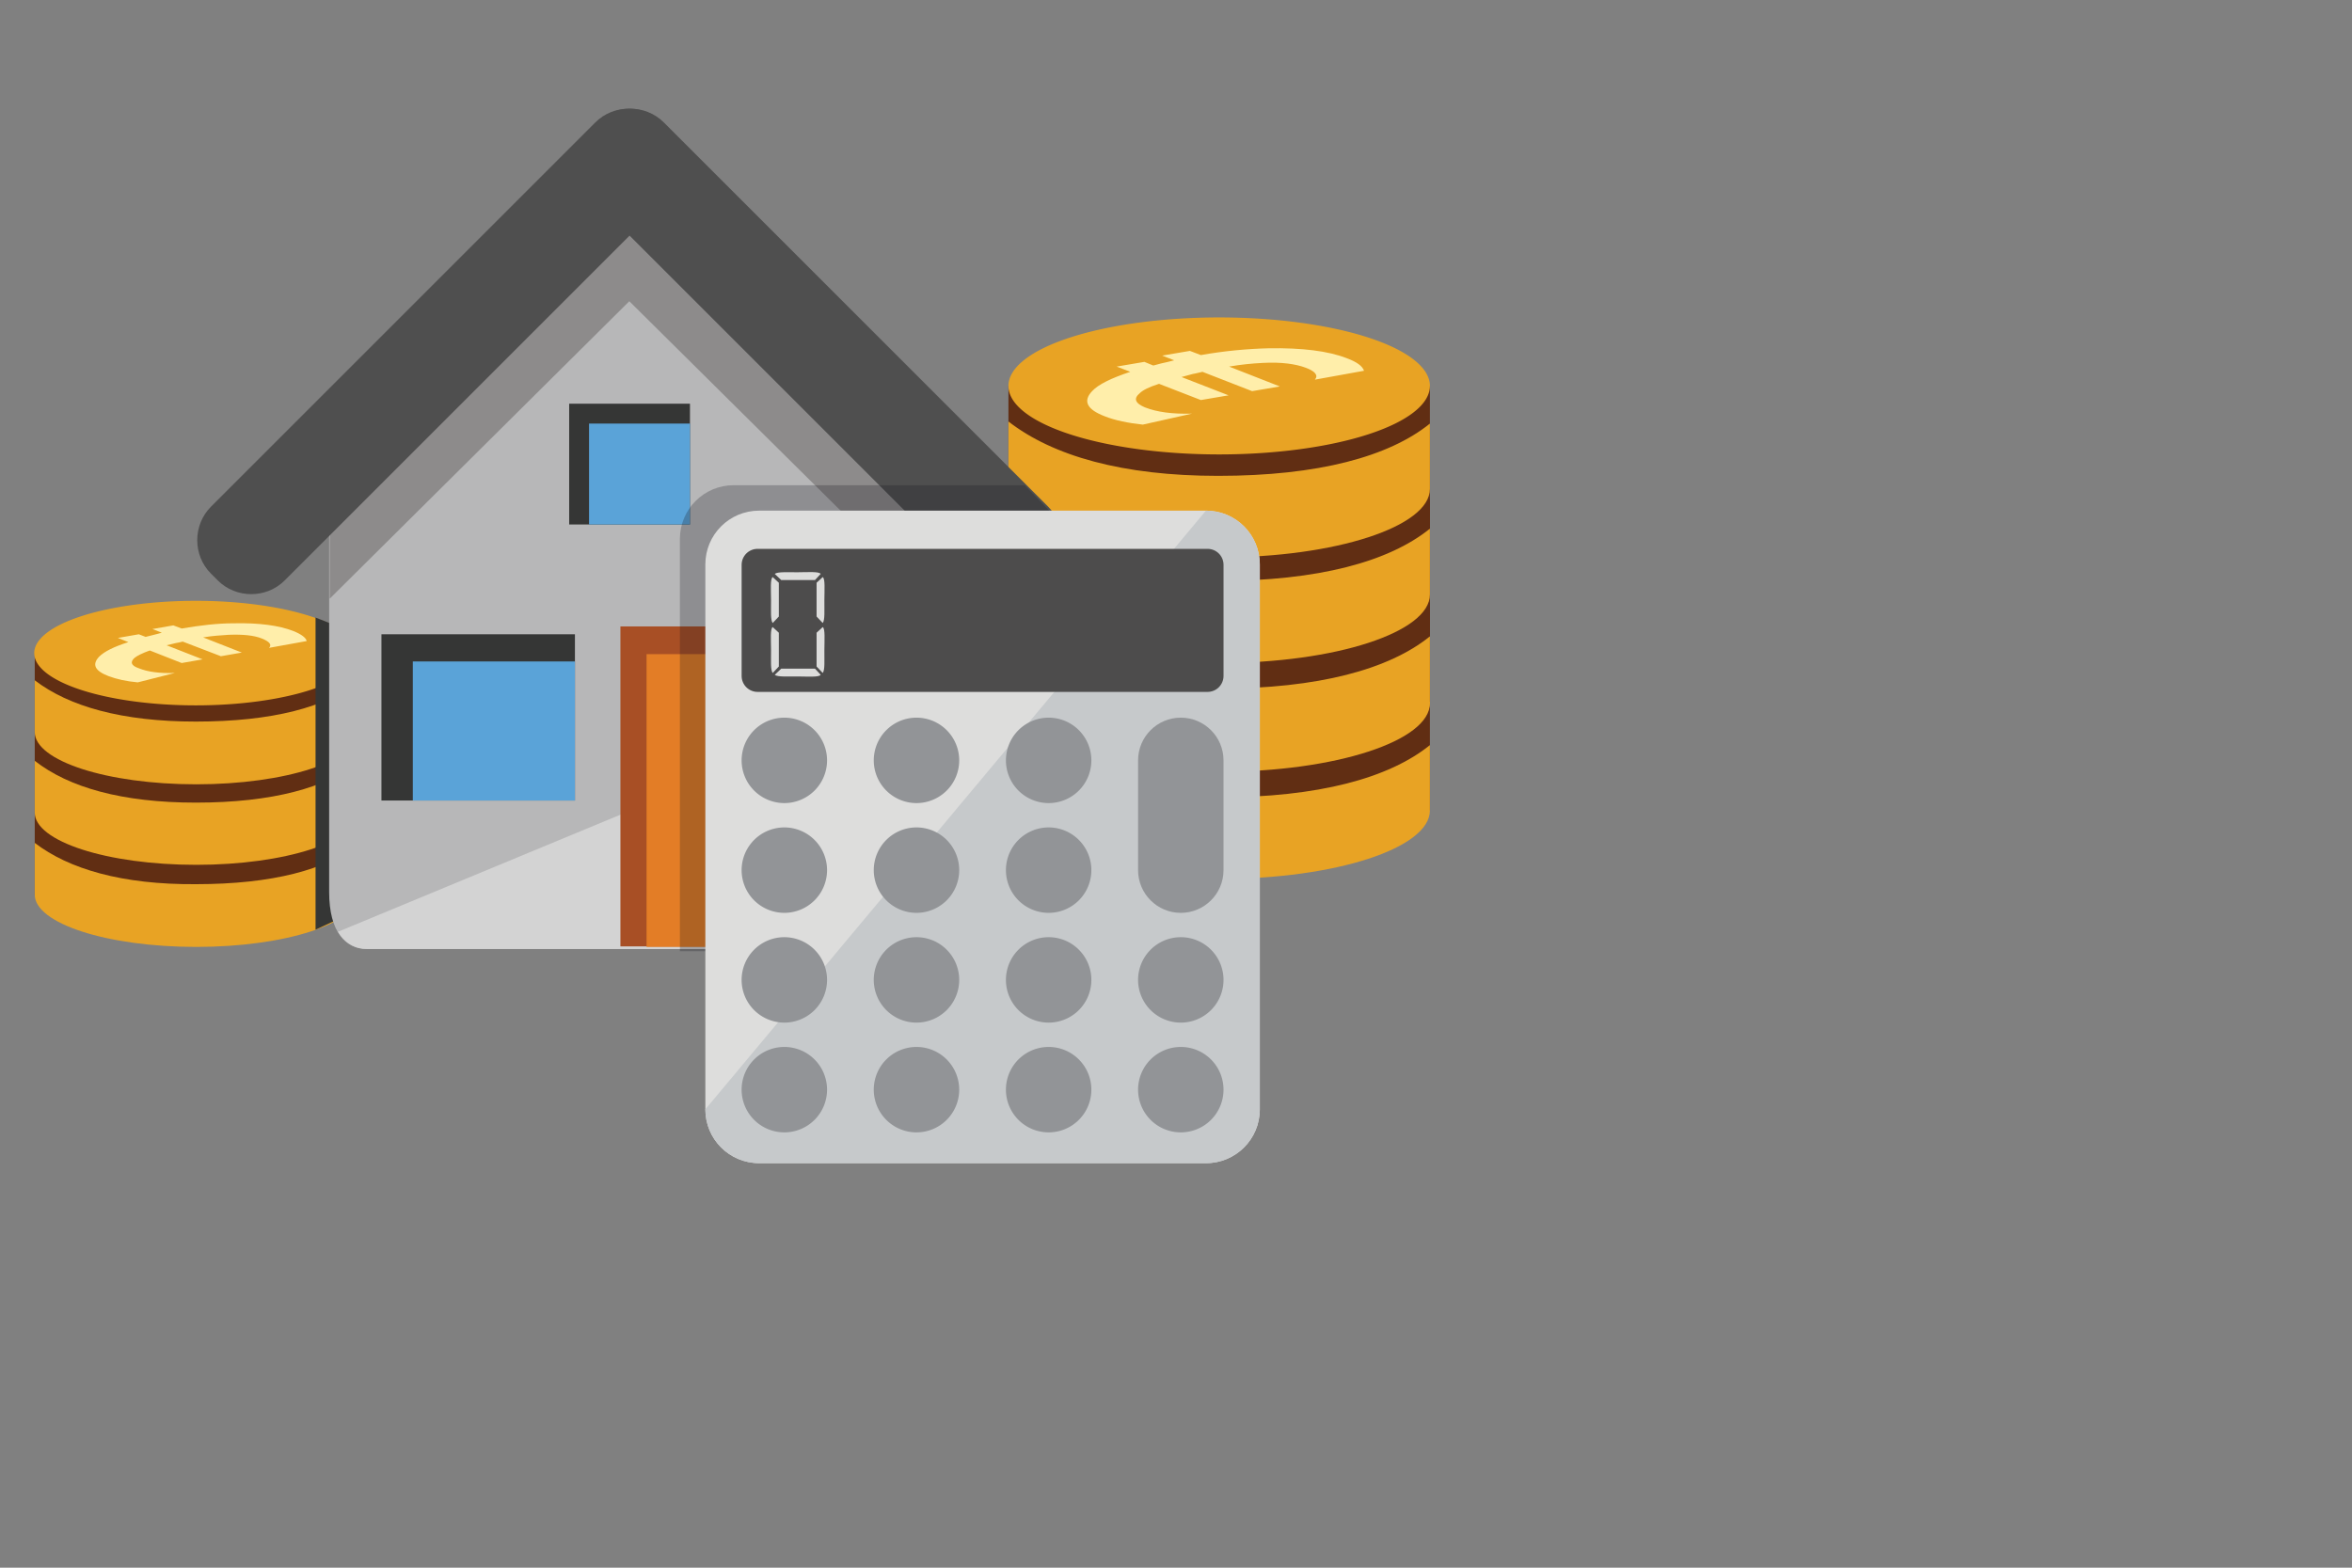 <?xml version="1.0" encoding="UTF-8" standalone="no"?>
<svg
   xmlns:dc="http://purl.org/dc/elements/1.1/"
   xmlns:cc="http://creativecommons.org/ns#"
   xmlns:rdf="http://www.w3.org/1999/02/22-rdf-syntax-ns#"
   xmlns:svg="http://www.w3.org/2000/svg"
   xmlns="http://www.w3.org/2000/svg"
   xmlns:sodipodi="http://sodipodi.sourceforge.net/DTD/sodipodi-0.dtd"
   xmlns:inkscape="http://www.inkscape.org/namespaces/inkscape"
   version="1.1"
   id="svg8809"
   viewBox="0 0 300 200"
   inkscape:version="0.91 r13725"
   sodipodi:docname="seg_mortgage_loans.svg">
  <rect x="0" y="0" width="300" height="200" fill="#808080" stroke="none"/>
  <sodipodi:namedview
     pagecolor="#ffffff"
     bordercolor="#666666"
     borderopacity="1"
     objecttolerance="10"
     gridtolerance="10"
     guidetolerance="10"
     inkscape:pageopacity="0"
     inkscape:pageshadow="2"
     inkscape:window-width="640"
     inkscape:window-height="480"
     id="namedview24598"
     showgrid="false"
     inkscape:zoom="1"
     inkscape:cx="176.67925"
     inkscape:cy="-54.025656"
     inkscape:current-layer="svg8809" />
  <defs
     id="defs8811">
    <clipPath
       id="clipPath9817"
       clipPathUnits="userSpaceOnUse">
      <ellipse
         transform="matrix(0,1,1,0,0,0)"
         cy="345.247"
         cx="-525.889"
         id="ellipse9819"
         style="color:#000000;clip-rule:nonzero;display:inline;overflow:visible;visibility:visible;opacity:1;isolation:auto;mix-blend-mode:normal;color-interpolation:sRGB;color-interpolation-filters:linearRGB;solid-color:#000000;solid-opacity:1;fill:#ffffff;fill-opacity:1;fill-rule:nonzero;stroke:none;stroke-width:2;stroke-linecap:round;stroke-linejoin:miter;stroke-miterlimit:4;stroke-dasharray:none;stroke-dashoffset:0;stroke-opacity:1;marker:none;color-rendering:auto;image-rendering:auto;shape-rendering:auto;text-rendering:auto;enable-background:accumulate"
         rx="12.762"
         ry="13.088" />
    </clipPath>
    <clipPath
       id="clipPath9708"
       clipPathUnits="userSpaceOnUse">
      <path
         id="path9710"
         d="m -2327.51,929.574 c 2.593,7.134 0.14,15.055 -6.972,19.905 -5.126,3.496 -11.167,5.977 -17.319,5.026 l 0.647,-8.688 8.23,-22.472 c 2.434,-5.498 11.12,-0.5 11.12,-0.5 2,2.061 3.429,4.351 4.293,6.729 z"
         style="color:#000000;clip-rule:nonzero;display:inline;overflow:visible;visibility:visible;opacity:1;isolation:auto;mix-blend-mode:normal;color-interpolation:sRGB;color-interpolation-filters:linearRGB;solid-color:#000000;solid-opacity:1;fill:#ffffff;fill-opacity:1;fill-rule:nonzero;stroke:none;stroke-width:2;stroke-linecap:round;stroke-linejoin:miter;stroke-miterlimit:4;stroke-dasharray:none;stroke-dashoffset:0;stroke-opacity:1;marker:none;color-rendering:auto;image-rendering:auto;shape-rendering:auto;text-rendering:auto;enable-background:accumulate" />
    </clipPath>
    <clipPath
       id="clipPath9618"
       clipPathUnits="userSpaceOnUse">
      <ellipse
         cy="626.371"
         cx="33.025"
         id="ellipse9620"
         style="color:#000000;clip-rule:nonzero;display:inline;overflow:visible;visibility:visible;opacity:1;isolation:auto;mix-blend-mode:normal;color-interpolation:sRGB;color-interpolation-filters:linearRGB;solid-color:#000000;solid-opacity:1;fill:#ffffff;fill-opacity:1;fill-rule:nonzero;stroke:none;stroke-width:2;stroke-linecap:round;stroke-linejoin:miter;stroke-miterlimit:4;stroke-dasharray:none;stroke-dashoffset:0;stroke-opacity:1;marker:none;color-rendering:auto;image-rendering:auto;shape-rendering:auto;text-rendering:auto;enable-background:accumulate"
         rx="13.23"
         ry="14.171"
         transform="matrix(-0.725,-0.689,0.59,-0.807,0,0)" />
    </clipPath>
    <clipPath
       id="clipPath9708-2"
       clipPathUnits="userSpaceOnUse">
      <path
         id="path9710-2"
         d="m -2327.51,929.574 c 2.593,7.134 0.14,15.055 -6.972,19.905 -5.126,3.496 -11.167,5.977 -17.319,5.026 l 0.647,-8.688 8.23,-22.472 c 2.434,-5.498 11.12,-0.5 11.12,-0.5 2,2.061 3.429,4.351 4.293,6.729 z"
         style="color:#000000;clip-rule:nonzero;display:inline;overflow:visible;visibility:visible;opacity:1;isolation:auto;mix-blend-mode:normal;color-interpolation:sRGB;color-interpolation-filters:linearRGB;solid-color:#000000;solid-opacity:1;fill:#ffffff;fill-opacity:1;fill-rule:nonzero;stroke:none;stroke-width:2;stroke-linecap:round;stroke-linejoin:miter;stroke-miterlimit:4;stroke-dasharray:none;stroke-dashoffset:0;stroke-opacity:1;marker:none;color-rendering:auto;image-rendering:auto;shape-rendering:auto;text-rendering:auto;enable-background:accumulate" />
    </clipPath>
  </defs>
  <g
     style="display:inline"
     transform="matrix(0.667,0,0,0.667,-81.805,-1344.152)"
     id="g11954-1">
    <g
       transform="translate(110.19,2019.436)"
       id="g7-1-0-08">
      <rect
         x="19.1"
         y="120.7"
         class="st0"
         width="61.7"
         height="46.3"
         id="rect9-9-2"
         style="fill:#612e13" />
      <path
         style="fill:#e8a324"
         d="m 80.8,120.7 a 30.9,10 0 0 1 -30.9,10 30.9,10 0 0 1 -30.9,-10 30.9,10 0 0 1 30.9,-10 30.9,10 0 0 1 30.9,10 z"
         id="ellipse11-3-7" />
      <path
         inkscape:connector-curvature="0"
         class="st1"
         d="m 19.1,125.9 0,9.9 0,0 c 0,5.5 13.8,10 30.9,10 17,0 30.9,-4.5 30.9,-10 l 0,-9.6 c -6,4.8 -16.3,7.6 -31,7.6 -14.1,0 -24.3,-2.9 -30.8,-7.9 z"
         id="path13-7-1-8"
         style="fill:#e8a324" />
      <path
         inkscape:connector-curvature="0"
         class="st1"
         d="m 19.1,141.3 0,9.9 0,0 c 0,5.5 13.8,10 30.9,10 17,0 30.9,-4.5 30.9,-10 l 0,-9.6 c -6,4.8 -16.3,7.7 -31,7.7 -14.1,0 -24.3,-2.9 -30.8,-8 z"
         id="path15-8-7-5"
         style="fill:#e8a324" />
      <path
         inkscape:connector-curvature="0"
         class="st1"
         d="m 19.1,157 0,9.9 0,0 c 0,5.5 13.8,10 30.9,10 17,0 30.9,-4.5 30.9,-10 l 0,-9.6 c -6,4.8 -16.3,7.6 -31,7.6 C 35.8,165 25.6,162 19.1,157 Z"
         id="path17-1-0-1"
         style="fill:#e8a324" />
      <g
         id="g19-5-5">
        <path
           inkscape:connector-curvature="0"
           class="st2"
           d="m 71.1,118.4 -7.2,1.3 c 0.6,-0.6 0.1,-1.2 -1.4,-1.8 -1.5,-0.6 -3.6,-0.8 -6.3,-0.7 -1.5,0.1 -3.2,0.2 -4.9,0.5 l 7.4,2.9 -4,0.7 -7.3,-2.8 c -0.4,0.1 -0.8,0.2 -1.4,0.3 -0.5,0.1 -1.1,0.3 -1.7,0.4 l 6.9,2.7 -4,0.7 -6.1,-2.4 c -1.4,0.5 -2.4,1 -2.9,1.4 -0.9,0.8 -0.7,1.5 0.8,2 1.7,0.7 4,1 6.9,0.9 l -7.1,1.8 c -2.2,-0.2 -4,-0.6 -5.6,-1.2 -2.6,-1 -3.2,-2.2 -1.8,-3.7 1,-1 2.8,-1.9 5.6,-2.8 l -2,-0.8 4,-0.7 1.3,0.5 c 0.4,-0.1 0.8,-0.2 1.2,-0.3 0.7,-0.2 1.3,-0.3 1.9,-0.5 l -1.8,-0.7 4,-0.7 1.6,0.6 c 3.5,-0.6 6.8,-1 10,-1 4.8,-0.1 8.6,0.4 11.4,1.5 1.5,0.6 2.4,1.3 2.5,1.9 z"
           id="path21-9-0-3"
           style="fill:#ffeeaa" />
      </g>
    </g>
    <polygon
       transform="translate(110.19,2019.436)"
       class="st3"
       points="72.8,113.9 72.8,173.6 77.1,171.6 77.1,115.6 "
       id="polygon23-4-6-4"
       style="fill:#353635" />
    <g
       transform="translate(110.19,2019.436)"
       id="g25-3-9-5">
      <rect
         x="205.3"
         y="90.4"
         class="st0"
         width="80.6"
         height="60.4"
         id="rect27-3-2"
         style="fill:#612e13" />
      <ellipse
         class="st1"
         cx="245.6"
         cy="90.4"
         rx="40.3"
         ry="13.1"
         id="ellipse29-5-3"
         style="fill:#e8a324" />
      <path
         inkscape:connector-curvature="0"
         class="st1"
         d="m 205.3,97.2 0,12.9 0,0 c 0,7.2 18.1,13.1 40.3,13.1 22.3,0 40.3,-5.9 40.3,-13.1 l 0,-12.5 c -7.8,6.3 -21.3,10 -40.5,10 -18.3,0 -31.6,-3.8 -40.1,-10.4 z"
         id="path31-4-5-1"
         style="fill:#e8a324" />
      <path
         inkscape:connector-curvature="0"
         class="st1"
         d="m 205.3,117.4 0,12.9 0,0 c 0,7.2 18.1,13.1 40.3,13.1 22.3,0 40.3,-5.9 40.3,-13.1 l 0,-12.5 c -7.8,6.3 -21.3,10 -40.5,10 -18.3,-0.1 -31.6,-3.9 -40.1,-10.4 z"
         id="path33-2-3"
         style="fill:#e8a324" />
      <path
         inkscape:connector-curvature="0"
         class="st1"
         d="m 205.3,137.9 0,12.9 0,0 c 0,7.2 18.1,13.1 40.3,13.1 22.3,0 40.3,-5.9 40.3,-13.1 l 0,-12.5 c -7.8,6.3 -21.3,10 -40.5,10 -18.3,-0.1 -31.6,-3.9 -40.1,-10.4 z"
         id="path35-3-8"
         style="fill:#e8a324" />
      <g
         id="g37-3-4">
        <path
           inkscape:connector-curvature="0"
           class="st2"
           d="m 273.3,87.5 -9.4,1.7 c 0.7,-0.8 0.1,-1.6 -1.8,-2.3 -1.9,-0.7 -4.6,-1.1 -8.2,-0.9 -2,0.1 -4.1,0.3 -6.4,0.7 l 9.7,3.8 -5.3,0.9 -9.5,-3.7 c -0.5,0.1 -1.1,0.3 -1.8,0.4 -0.7,0.2 -1.4,0.4 -2.2,0.6 l 9,3.5 -5.4,0.8 -8,-3.1 c -1.9,0.6 -3.1,1.2 -3.7,1.8 -1.2,1 -0.9,1.9 1,2.7 2.3,0.9 5.2,1.3 9,1.2 l -9.3,2.3 c -2.8,-0.3 -5.3,-0.8 -7.3,-1.6 -3.4,-1.3 -4.2,-2.9 -2.4,-4.8 1.2,-1.3 3.7,-2.5 7.3,-3.7 l -2.6,-1 5.3,-0.9 1.7,0.7 c 0.5,-0.1 1,-0.3 1.5,-0.4 0.9,-0.2 1.8,-0.4 2.5,-0.6 l -2.3,-0.9 5.3,-0.9 2.1,0.8 c 4.5,-0.8 8.9,-1.2 13,-1.3 6.3,-0.1 11.3,0.5 14.9,1.9 1.9,0.6 3,1.4 3.3,2.3 z"
           id="path39-3-8-4"
           style="fill:#ffeeaa" />
      </g>
    </g>
    <g
       transform="translate(110.19,2019.436)"
       id="g41-3-3">
      <rect
         x="205.3"
         y="69.6"
         class="st0"
         width="80.6"
         height="60.4"
         id="rect43-5-4-0"
         style="fill:#612e13" />
      <path
         style="fill:#e8a324"
         d="m 285.9,69.6 a 40.3,13.1 0 0 1 -40.3,13.1 40.3,13.1 0 0 1 -40.3,-13.1 40.3,13.1 0 0 1 40.3,-13.1 40.3,13.1 0 0 1 40.3,13.1 z"
         id="ellipse45-8-4" />
      <path
         inkscape:connector-curvature="0"
         class="st1"
         d="m 205.3,76.4 0,12.9 0,0 c 0,7.2 18.1,13.1 40.3,13.1 22.3,0 40.3,-5.9 40.3,-13.1 l 0,-12.5 c -7.8,6.3 -21.3,10 -40.5,10 -18.3,0 -31.6,-3.8 -40.1,-10.4 z"
         id="path47-6-6"
         style="fill:#e8a324" />
      <path
         inkscape:connector-curvature="0"
         class="st1"
         d="m 205.3,96.6 0,12.9 0,0 c 0,7.2 18.1,13.1 40.3,13.1 22.3,0 40.3,-5.9 40.3,-13.1 l 0,-12.6 c -7.8,6.3 -21.3,10 -40.5,10 -18.3,0 -31.6,-3.8 -40.1,-10.3 z"
         id="path49-9-88"
         style="fill:#e8a324" />
      <path
         inkscape:connector-curvature="0"
         class="st1"
         d="m 205.3,117.1 0,12.9 0,0 c 0,7.2 18.1,13.1 40.3,13.1 22.3,0 40.3,-5.9 40.3,-13.1 l 0,-12.5 c -7.8,6.3 -21.3,10 -40.5,10 -18.3,-0.1 -31.6,-3.9 -40.1,-10.4 z"
         id="path51-6-7-8"
         style="fill:#e8a324" />
      <g
         id="g53-6-04">
        <path
           inkscape:connector-curvature="0"
           class="st2"
           d="m 273.3,66.7 -9.4,1.7 c 0.7,-0.8 0.1,-1.6 -1.8,-2.3 -1.9,-0.7 -4.6,-1.1 -8.2,-0.9 -2,0.1 -4.1,0.3 -6.4,0.7 l 9.7,3.8 -5.3,0.9 -9.5,-3.7 c -0.5,0.1 -1.1,0.3 -1.8,0.4 -0.7,0.2 -1.4,0.4 -2.2,0.6 l 9,3.5 -5.3,0.9 -8,-3.1 c -1.9,0.6 -3.1,1.2 -3.7,1.8 -1.2,1 -0.9,1.9 1,2.7 2.3,0.9 5.2,1.3 9,1.2 L 231,77 c -2.8,-0.3 -5.3,-0.8 -7.3,-1.6 -3.4,-1.3 -4.2,-2.9 -2.4,-4.8 1.2,-1.3 3.7,-2.5 7.3,-3.7 l -2.6,-1 5.3,-0.9 1.7,0.7 c 0.5,-0.1 1,-0.3 1.5,-0.4 0.9,-0.2 1.8,-0.4 2.5,-0.6 l -2.3,-0.9 5.3,-0.9 2.1,0.8 c 4.5,-0.8 8.9,-1.2 13,-1.3 6.3,-0.1 11.3,0.5 14.9,1.9 1.9,0.7 3,1.5 3.3,2.4 z"
           id="path55-9-4"
           style="fill:#ffeeaa" />
      </g>
    </g>
    <g
       transform="translate(110.19,2019.436)"
       id="g63-5-1">
      <path
         inkscape:connector-curvature="0"
         class="st4"
         d="m 82.6,85.9 51.3,-49.1 c 4,0 56.3,52.3 56.3,56.3 l 0,77 c 0,4 -3.2,7.2 -7.2,7.2 l -100.4,0 c -4,0 -7.2,-3.2 -7.2,-10.9 l 0,-77 c 0.1,-0.2 3.3,-3.5 7.2,-3.5 z"
         id="path65-9-3-9"
         style="fill:#b7b7b8" />
      <polygon
         class="st5"
         points="75.5,110.3 75.5,93.9 126.2,32 190.2,93.9 190.2,110.3 132.8,53.4 "
         id="polygon67-8-9"
         style="fill:#8d8b8b" />
      <g
         id="g69-9-4">
        <path
           inkscape:connector-curvature="0"
           class="st6"
           d="m 125.3,33.3 73.5,73.5 c 3.5,3.5 9.3,3.5 12.8,0 l 1.3,-1.3 c 3.5,-3.5 3.5,-9.3 0,-12.8 L 139.4,19.2 c -3.5,-3.5 -9.3,-3.5 -12.8,0 l -1.3,1.3 c -3.5,3.5 -3.5,9.3 0,12.8 z"
           id="path71-8-6"
           style="fill:#4f4f4f;fill-opacity:1" />
        <path
           inkscape:connector-curvature="0"
           class="st6"
           d="m 140.4,33.3 -73.5,73.5 c -3.5,3.5 -9.3,3.5 -12.8,0 l -1.3,-1.3 c -3.5,-3.5 -3.5,-9.3 0,-12.8 l 73.5,-73.5 c 3.5,-3.5 9.3,-3.5 12.8,0 l 1.3,1.3 c 3.5,3.5 3.5,9.3 0,12.8 z"
           id="path73-5-5-1"
           style="fill:#4f4f4f;fill-opacity:1" />
      </g>
      <path
         inkscape:connector-curvature="0"
         class="st7"
         d="m 77.1,174 c 1.3,2.2 3.3,3.3 5.5,3.3 l 100.4,0 c 4,0 7.2,-3.2 7.2,-7.2 l 0,-43 L 77.1,174 Z"
         id="path75-9-8"
         style="fill:#d3d3d3" />
      <g
         id="g77-7-0">
        <rect
           x="131.1"
           y="115.6"
           class="st8"
           width="40.9"
           height="61.2"
           id="rect79-0-2"
           style="fill:#a84f25" />
        <rect
           x="136.1"
           y="120.9"
           class="st9"
           width="35.9"
           height="56"
           id="rect81-7-7"
           style="fill:#e37d26" />
      </g>
      <g
         id="g83-9-7">
        <path
           style="fill:#353635"
           d="m 121.3,73 23.1,0 0,23.1 -23.1,0 z"
           id="rect85-4-6" />
        <path
           style="fill:#5aa3d8"
           d="m 125.1,76.8 19.3,0 0,19.3 -19.3,0 z"
           id="rect87-8-5" />
      </g>
      <g
         id="g89-6-7">
        <path
           style="fill:#353635"
           d="m 85.4,117.1 37,0 0,31.8 -37,0 z"
           id="rect91-4-0" />
        <path
           style="fill:#5aa3d8"
           d="m 91.4,122.3 31,0 0,26.6 -31,0 z"
           id="rect93-9-3" />
      </g>
    </g>
    <g
       transform="matrix(1.216,0,0,1.216,34.089,513.104)"
       style="display:inline"
       id="g11322">
      <path
         sodipodi:nodetypes="sccssccss"
         inkscape:connector-curvature="0"
         id="rect11304"
         d="m 188.22,1311.612 45.743,0 4.724,4.875 12.226,0 c 4.693,0 7.883,3.815 8.47,8.47 l 7.562,59.951 -87.197,0 0,-64.826 c 0,-4.693 3.778,-8.47 8.47,-8.47 z"
         style="color:#000000;clip-rule:nonzero;display:inline;overflow:visible;visibility:visible;opacity:0.25;isolation:auto;mix-blend-mode:normal;color-interpolation:sRGB;color-interpolation-filters:linearRGB;solid-color:#000000;solid-opacity:1;fill:#17171c;fill-opacity:1;fill-rule:nonzero;stroke:none;stroke-width:2;stroke-linecap:square;stroke-linejoin:miter;stroke-miterlimit:4;stroke-dasharray:none;stroke-dashoffset:0;stroke-opacity:1;marker:none;color-rendering:auto;image-rendering:auto;shape-rendering:auto;text-rendering:auto;enable-background:accumulate" />
      <g
         transform="translate(-134.75,3.25)"
         id="g11283">
        <path
           style="color:#000000;clip-rule:nonzero;display:inline;overflow:visible;visibility:visible;opacity:1;isolation:auto;mix-blend-mode:normal;color-interpolation:sRGB;color-interpolation-filters:linearRGB;solid-color:#000000;solid-opacity:1;fill:#dddddc;fill-opacity:1;fill-rule:nonzero;stroke:none;stroke-width:2;stroke-linecap:square;stroke-linejoin:miter;stroke-miterlimit:4;stroke-dasharray:none;stroke-dashoffset:0;stroke-opacity:1;marker:none;color-rendering:auto;image-rendering:auto;shape-rendering:auto;text-rendering:auto;enable-background:accumulate"
           d="m 326.97,1312.362 70.256,0 c 4.693,0 8.47,3.778 8.47,8.47 l 0,85.701 c 0,4.693 -3.778,8.47 -8.47,8.47 l -70.256,0 c -4.693,0 -8.47,-3.778 -8.47,-8.47 l 0,-85.701 c 0,-4.693 3.778,-8.47 8.47,-8.47 z"
           id="rect11182" />
        <path
           style="color:#000000;clip-rule:nonzero;display:inline;overflow:visible;visibility:visible;opacity:1;isolation:auto;mix-blend-mode:normal;color-interpolation:sRGB;color-interpolation-filters:linearRGB;solid-color:#000000;solid-opacity:1;fill:#c6c9cb;fill-opacity:1;fill-rule:nonzero;stroke:none;stroke-width:2;stroke-linecap:square;stroke-linejoin:miter;stroke-miterlimit:4;stroke-dasharray:none;stroke-dashoffset:0;stroke-opacity:1;marker:none;color-rendering:auto;image-rendering:auto;shape-rendering:auto;text-rendering:auto;enable-background:accumulate"
           d="m 397.226,1312.362 c 4.693,0 8.47,3.778 8.47,8.47 l 0,85.701 c 0,4.693 -3.778,8.47 -8.47,8.47 l -70.256,0 c -4.693,0 -8.47,-3.778 -8.47,-8.47 z"
           id="rect10964"
           inkscape:connector-curvature="0"
           sodipodi:nodetypes="csssscc" />
        <path
           style="color:#000000;clip-rule:nonzero;display:inline;overflow:visible;visibility:visible;opacity:1;isolation:auto;mix-blend-mode:normal;color-interpolation:sRGB;color-interpolation-filters:linearRGB;solid-color:#000000;solid-opacity:1;fill:#4d4c4c;fill-opacity:1;fill-rule:nonzero;stroke:none;stroke-width:2;stroke-linecap:square;stroke-linejoin:miter;stroke-miterlimit:4;stroke-dasharray:none;stroke-dashoffset:0;stroke-opacity:1;marker:none;color-rendering:auto;image-rendering:auto;shape-rendering:auto;text-rendering:auto;enable-background:accumulate"
           d="m 326.723,1318.374 70.751,0 c 1.394,0 2.517,1.122 2.517,2.517 l 0,17.467 c 0,1.394 -1.122,2.517 -2.517,2.517 l -70.751,0 c -1.394,0 -2.517,-1.122 -2.517,-2.517 l 0,-17.467 c 0,-1.394 1.122,-2.517 2.517,-2.517 z"
           id="rect11184" />
        <g
           id="g11627"
           style="fill:#929497;fill-opacity:1">
          <path
             style="color:#000000;clip-rule:nonzero;display:inline;overflow:visible;visibility:visible;opacity:1;isolation:auto;mix-blend-mode:normal;color-interpolation:sRGB;color-interpolation-filters:linearRGB;solid-color:#000000;solid-opacity:1;fill:#929497;fill-opacity:1;fill-rule:nonzero;stroke:none;stroke-width:2;stroke-linecap:square;stroke-linejoin:miter;stroke-miterlimit:4;stroke-dasharray:none;stroke-dashoffset:0;stroke-opacity:1;marker:none;color-rendering:auto;image-rendering:auto;shape-rendering:auto;text-rendering:auto;enable-background:accumulate"
             d="m 337.641,1368.91 a 6.718,6.718 0 0 1 -6.718,6.718 6.718,6.718 0 0 1 -6.718,-6.718 6.718,6.718 0 0 1 6.718,-6.718 6.718,6.718 0 0 1 6.718,6.718 z"
             id="path11186" />
          <path
             style="color:#000000;clip-rule:nonzero;display:inline;overflow:visible;visibility:visible;opacity:1;isolation:auto;mix-blend-mode:normal;color-interpolation:sRGB;color-interpolation-filters:linearRGB;solid-color:#000000;solid-opacity:1;fill:#929497;fill-opacity:1;fill-rule:nonzero;stroke:none;stroke-width:2;stroke-linecap:square;stroke-linejoin:miter;stroke-miterlimit:4;stroke-dasharray:none;stroke-dashoffset:0;stroke-opacity:1;marker:none;color-rendering:auto;image-rendering:auto;shape-rendering:auto;text-rendering:auto;enable-background:accumulate"
             d="m 358.424,1368.91 a 6.718,6.718 0 0 1 -6.718,6.718 6.718,6.718 0 0 1 -6.718,-6.718 6.718,6.718 0 0 1 6.718,-6.718 6.718,6.718 0 0 1 6.718,6.718 z"
             id="circle11188" />
          <path
             style="color:#000000;clip-rule:nonzero;display:inline;overflow:visible;visibility:visible;opacity:1;isolation:auto;mix-blend-mode:normal;color-interpolation:sRGB;color-interpolation-filters:linearRGB;solid-color:#000000;solid-opacity:1;fill:#929497;fill-opacity:1;fill-rule:nonzero;stroke:none;stroke-width:2;stroke-linecap:square;stroke-linejoin:miter;stroke-miterlimit:4;stroke-dasharray:none;stroke-dashoffset:0;stroke-opacity:1;marker:none;color-rendering:auto;image-rendering:auto;shape-rendering:auto;text-rendering:auto;enable-background:accumulate"
             d="m 379.207,1368.91 a 6.718,6.718 0 0 1 -6.718,6.718 6.718,6.718 0 0 1 -6.718,-6.718 6.718,6.718 0 0 1 6.718,-6.718 6.718,6.718 0 0 1 6.718,6.718 z"
             id="circle11190" />
          <path
             sodipodi:nodetypes="scccccs"
             inkscape:connector-curvature="0"
             id="circle11192"
             transform="translate(-1.2207031e-4,-3199.606)"
             d="m 393.273,4544.533 c -3.71,0 -6.719,3.009 -6.719,6.719 l 0,17.264 c -7.1e-4,3.711 3.008,6.72 6.719,6.719 3.71,-4e-4 6.718,-3.009 6.717,-6.719 l 0,-17.264 c -10e-6,-3.71 -3.007,-6.719 -6.717,-6.719 z"
             style="color:#000000;clip-rule:nonzero;display:inline;overflow:visible;visibility:visible;opacity:1;isolation:auto;mix-blend-mode:normal;color-interpolation:sRGB;color-interpolation-filters:linearRGB;solid-color:#000000;solid-opacity:1;fill:#929497;fill-opacity:1;fill-rule:nonzero;stroke:none;stroke-width:2;stroke-linecap:square;stroke-linejoin:miter;stroke-miterlimit:4;stroke-dasharray:none;stroke-dashoffset:0;stroke-opacity:1;marker:none;color-rendering:auto;image-rendering:auto;shape-rendering:auto;text-rendering:auto;enable-background:accumulate" />
          <g
             style="fill:#929497;fill-opacity:1"
             transform="translate(0.265,23.747)"
             id="g11200">
            <path
               style="color:#000000;clip-rule:nonzero;display:inline;overflow:visible;visibility:visible;opacity:1;isolation:auto;mix-blend-mode:normal;color-interpolation:sRGB;color-interpolation-filters:linearRGB;solid-color:#000000;solid-opacity:1;fill:#929497;fill-opacity:1;fill-rule:nonzero;stroke:none;stroke-width:2;stroke-linecap:square;stroke-linejoin:miter;stroke-miterlimit:4;stroke-dasharray:none;stroke-dashoffset:0;stroke-opacity:1;marker:none;color-rendering:auto;image-rendering:auto;shape-rendering:auto;text-rendering:auto;enable-background:accumulate"
               d="m 337.376,1362.428 a 6.718,6.718 0 0 1 -6.718,6.718 6.718,6.718 0 0 1 -6.718,-6.718 6.718,6.718 0 0 1 6.718,-6.718 6.718,6.718 0 0 1 6.718,6.718 z"
               id="circle11202" />
            <path
               style="color:#000000;clip-rule:nonzero;display:inline;overflow:visible;visibility:visible;opacity:1;isolation:auto;mix-blend-mode:normal;color-interpolation:sRGB;color-interpolation-filters:linearRGB;solid-color:#000000;solid-opacity:1;fill:#929497;fill-opacity:1;fill-rule:nonzero;stroke:none;stroke-width:2;stroke-linecap:square;stroke-linejoin:miter;stroke-miterlimit:4;stroke-dasharray:none;stroke-dashoffset:0;stroke-opacity:1;marker:none;color-rendering:auto;image-rendering:auto;shape-rendering:auto;text-rendering:auto;enable-background:accumulate"
               d="m 358.159,1362.428 a 6.718,6.718 0 0 1 -6.718,6.718 6.718,6.718 0 0 1 -6.718,-6.718 6.718,6.718 0 0 1 6.718,-6.718 6.718,6.718 0 0 1 6.718,6.718 z"
               id="circle11204" />
            <path
               style="color:#000000;clip-rule:nonzero;display:inline;overflow:visible;visibility:visible;opacity:1;isolation:auto;mix-blend-mode:normal;color-interpolation:sRGB;color-interpolation-filters:linearRGB;solid-color:#000000;solid-opacity:1;fill:#929497;fill-opacity:1;fill-rule:nonzero;stroke:none;stroke-width:2;stroke-linecap:square;stroke-linejoin:miter;stroke-miterlimit:4;stroke-dasharray:none;stroke-dashoffset:0;stroke-opacity:1;marker:none;color-rendering:auto;image-rendering:auto;shape-rendering:auto;text-rendering:auto;enable-background:accumulate"
               d="m 378.942,1362.428 a 6.718,6.718 0 0 1 -6.718,6.718 6.718,6.718 0 0 1 -6.718,-6.718 6.718,6.718 0 0 1 6.718,-6.718 6.718,6.718 0 0 1 6.718,6.718 z"
               id="circle11206" />
            <path
               style="color:#000000;clip-rule:nonzero;display:inline;overflow:visible;visibility:visible;opacity:1;isolation:auto;mix-blend-mode:normal;color-interpolation:sRGB;color-interpolation-filters:linearRGB;solid-color:#000000;solid-opacity:1;fill:#929497;fill-opacity:1;fill-rule:nonzero;stroke:none;stroke-width:2;stroke-linecap:square;stroke-linejoin:miter;stroke-miterlimit:4;stroke-dasharray:none;stroke-dashoffset:0;stroke-opacity:1;marker:none;color-rendering:auto;image-rendering:auto;shape-rendering:auto;text-rendering:auto;enable-background:accumulate"
               d="m 399.725,1362.428 a 6.718,6.718 0 0 1 -6.718,6.718 6.718,6.718 0 0 1 -6.718,-6.718 6.718,6.718 0 0 1 6.718,-6.718 6.718,6.718 0 0 1 6.718,6.718 z"
               id="circle11208" />
          </g>
          <path
             style="color:#000000;clip-rule:nonzero;display:inline;overflow:visible;visibility:visible;opacity:1;isolation:auto;mix-blend-mode:normal;color-interpolation:sRGB;color-interpolation-filters:linearRGB;solid-color:#000000;solid-opacity:1;fill:#929497;fill-opacity:1;fill-rule:nonzero;stroke:none;stroke-width:2;stroke-linecap:square;stroke-linejoin:miter;stroke-miterlimit:4;stroke-dasharray:none;stroke-dashoffset:0;stroke-opacity:1;marker:none;color-rendering:auto;image-rendering:auto;shape-rendering:auto;text-rendering:auto;enable-background:accumulate"
             d="m 337.641,1351.645 a 6.718,6.718 0 0 1 -6.718,6.718 6.718,6.718 0 0 1 -6.718,-6.718 6.718,6.718 0 0 1 6.718,-6.718 6.718,6.718 0 0 1 6.718,6.718 z"
             id="circle11212" />
          <path
             style="color:#000000;clip-rule:nonzero;display:inline;overflow:visible;visibility:visible;opacity:1;isolation:auto;mix-blend-mode:normal;color-interpolation:sRGB;color-interpolation-filters:linearRGB;solid-color:#000000;solid-opacity:1;fill:#929497;fill-opacity:1;fill-rule:nonzero;stroke:none;stroke-width:2;stroke-linecap:square;stroke-linejoin:miter;stroke-miterlimit:4;stroke-dasharray:none;stroke-dashoffset:0;stroke-opacity:1;marker:none;color-rendering:auto;image-rendering:auto;shape-rendering:auto;text-rendering:auto;enable-background:accumulate"
             d="m 358.424,1351.645 a 6.718,6.718 0 0 1 -6.718,6.718 6.718,6.718 0 0 1 -6.718,-6.718 6.718,6.718 0 0 1 6.718,-6.718 6.718,6.718 0 0 1 6.718,6.718 z"
             id="circle11214" />
          <path
             style="color:#000000;clip-rule:nonzero;display:inline;overflow:visible;visibility:visible;opacity:1;isolation:auto;mix-blend-mode:normal;color-interpolation:sRGB;color-interpolation-filters:linearRGB;solid-color:#000000;solid-opacity:1;fill:#929497;fill-opacity:1;fill-rule:nonzero;stroke:none;stroke-width:2;stroke-linecap:square;stroke-linejoin:miter;stroke-miterlimit:4;stroke-dasharray:none;stroke-dashoffset:0;stroke-opacity:1;marker:none;color-rendering:auto;image-rendering:auto;shape-rendering:auto;text-rendering:auto;enable-background:accumulate"
             d="m 379.207,1351.645 a 6.718,6.718 0 0 1 -6.718,6.718 6.718,6.718 0 0 1 -6.718,-6.718 6.718,6.718 0 0 1 6.718,-6.718 6.718,6.718 0 0 1 6.718,6.718 z"
             id="circle11216" />
          <g
             style="fill:#929497;fill-opacity:1"
             id="g11220"
             transform="translate(0.265,41.012)">
            <path
               style="color:#000000;clip-rule:nonzero;display:inline;overflow:visible;visibility:visible;opacity:1;isolation:auto;mix-blend-mode:normal;color-interpolation:sRGB;color-interpolation-filters:linearRGB;solid-color:#000000;solid-opacity:1;fill:#929497;fill-opacity:1;fill-rule:nonzero;stroke:none;stroke-width:2;stroke-linecap:square;stroke-linejoin:miter;stroke-miterlimit:4;stroke-dasharray:none;stroke-dashoffset:0;stroke-opacity:1;marker:none;color-rendering:auto;image-rendering:auto;shape-rendering:auto;text-rendering:auto;enable-background:accumulate"
               d="m 337.376,1362.428 a 6.718,6.718 0 0 1 -6.718,6.718 6.718,6.718 0 0 1 -6.718,-6.718 6.718,6.718 0 0 1 6.718,-6.718 6.718,6.718 0 0 1 6.718,6.718 z"
               id="circle11222" />
            <path
               style="color:#000000;clip-rule:nonzero;display:inline;overflow:visible;visibility:visible;opacity:1;isolation:auto;mix-blend-mode:normal;color-interpolation:sRGB;color-interpolation-filters:linearRGB;solid-color:#000000;solid-opacity:1;fill:#929497;fill-opacity:1;fill-rule:nonzero;stroke:none;stroke-width:2;stroke-linecap:square;stroke-linejoin:miter;stroke-miterlimit:4;stroke-dasharray:none;stroke-dashoffset:0;stroke-opacity:1;marker:none;color-rendering:auto;image-rendering:auto;shape-rendering:auto;text-rendering:auto;enable-background:accumulate"
               d="m 358.159,1362.428 a 6.718,6.718 0 0 1 -6.718,6.718 6.718,6.718 0 0 1 -6.718,-6.718 6.718,6.718 0 0 1 6.718,-6.718 6.718,6.718 0 0 1 6.718,6.718 z"
               id="circle11224" />
            <path
               style="color:#000000;clip-rule:nonzero;display:inline;overflow:visible;visibility:visible;opacity:1;isolation:auto;mix-blend-mode:normal;color-interpolation:sRGB;color-interpolation-filters:linearRGB;solid-color:#000000;solid-opacity:1;fill:#929497;fill-opacity:1;fill-rule:nonzero;stroke:none;stroke-width:2;stroke-linecap:square;stroke-linejoin:miter;stroke-miterlimit:4;stroke-dasharray:none;stroke-dashoffset:0;stroke-opacity:1;marker:none;color-rendering:auto;image-rendering:auto;shape-rendering:auto;text-rendering:auto;enable-background:accumulate"
               d="m 378.942,1362.428 a 6.718,6.718 0 0 1 -6.718,6.718 6.718,6.718 0 0 1 -6.718,-6.718 6.718,6.718 0 0 1 6.718,-6.718 6.718,6.718 0 0 1 6.718,6.718 z"
               id="circle11226" />
            <path
               style="color:#000000;clip-rule:nonzero;display:inline;overflow:visible;visibility:visible;opacity:1;isolation:auto;mix-blend-mode:normal;color-interpolation:sRGB;color-interpolation-filters:linearRGB;solid-color:#000000;solid-opacity:1;fill:#929497;fill-opacity:1;fill-rule:nonzero;stroke:none;stroke-width:2;stroke-linecap:square;stroke-linejoin:miter;stroke-miterlimit:4;stroke-dasharray:none;stroke-dashoffset:0;stroke-opacity:1;marker:none;color-rendering:auto;image-rendering:auto;shape-rendering:auto;text-rendering:auto;enable-background:accumulate"
               d="m 399.725,1362.428 a 6.718,6.718 0 0 1 -6.718,6.718 6.718,6.718 0 0 1 -6.718,-6.718 6.718,6.718 0 0 1 6.718,-6.718 6.718,6.718 0 0 1 6.718,6.718 z"
               id="circle11228" />
          </g>
        </g>
        <g
           id="g11668"
           transform="matrix(1.331,0,0,1.331,-108.627,-436.309)">
          <path
             sodipodi:nodetypes="ccccsc"
             inkscape:connector-curvature="0"
             id="path11646"
             d="m 329.106,1321.278 0.766,0.728 3.992,0 0.672,-0.728 c -0.203,-0.298 -1.475,-0.202 -2.721,-0.193 -1.193,0.01 -2.358,-0.08 -2.708,0.193 z"
             style="fill:#dddddc;fill-opacity:1;fill-rule:evenodd;stroke:none;stroke-width:0.848px;stroke-linecap:butt;stroke-linejoin:miter;stroke-opacity:1" />
          <path
             sodipodi:nodetypes="ccccsc"
             inkscape:connector-curvature="0"
             id="path11654"
             d="m 329.106,1333.207 0.766,-0.728 3.992,0 0.672,0.728 c -0.203,0.298 -1.475,0.202 -2.721,0.193 -1.193,-0.01 -2.358,0.08 -2.708,-0.193 z"
             style="fill:#dddddc;fill-opacity:1;fill-rule:evenodd;stroke:none;stroke-width:0.848px;stroke-linecap:butt;stroke-linejoin:miter;stroke-opacity:1" />
          <path
             style="fill:#dddddc;fill-opacity:1;fill-rule:evenodd;stroke:none;stroke-width:0.848px;stroke-linecap:butt;stroke-linejoin:miter;stroke-opacity:1"
             d="m 328.863,1327.084 0.728,-0.766 0,-3.992 -0.728,-0.672 c -0.298,0.203 -0.202,1.475 -0.193,2.721 0.01,1.193 -0.08,2.358 0.193,2.708 z"
             id="path11652"
             inkscape:connector-curvature="0"
             sodipodi:nodetypes="ccccsc" />
          <path
             sodipodi:nodetypes="ccccsc"
             inkscape:connector-curvature="0"
             id="path11656"
             d="m 334.779,1327.084 -0.728,-0.766 0,-3.992 0.728,-0.672 c 0.298,0.203 0.202,1.475 0.193,2.721 -0.01,1.193 0.08,2.358 -0.193,2.708 z"
             style="fill:#dddddc;fill-opacity:1;fill-rule:evenodd;stroke:none;stroke-width:0.848px;stroke-linecap:butt;stroke-linejoin:miter;stroke-opacity:1" />
          <path
             sodipodi:nodetypes="ccccsc"
             inkscape:connector-curvature="0"
             id="path11658"
             d="m 328.863,1332.99 0.728,-0.766 0,-3.992 -0.728,-0.672 c -0.298,0.203 -0.202,1.475 -0.193,2.721 0.01,1.193 -0.08,2.358 0.193,2.708 z"
             style="fill:#dddddc;fill-opacity:1;fill-rule:evenodd;stroke:none;stroke-width:0.848px;stroke-linecap:butt;stroke-linejoin:miter;stroke-opacity:1" />
          <path
             style="fill:#dddddc;fill-opacity:1;fill-rule:evenodd;stroke:none;stroke-width:0.848px;stroke-linecap:butt;stroke-linejoin:miter;stroke-opacity:1"
             d="m 334.779,1332.99 -0.728,-0.766 0,-3.992 0.728,-0.672 c 0.298,0.203 0.202,1.475 0.193,2.721 -0.01,1.193 0.08,2.358 -0.193,2.708 z"
             id="path11660"
             inkscape:connector-curvature="0"
             sodipodi:nodetypes="ccccsc" />
        </g>
      </g>
    </g>
  </g>
</svg>
